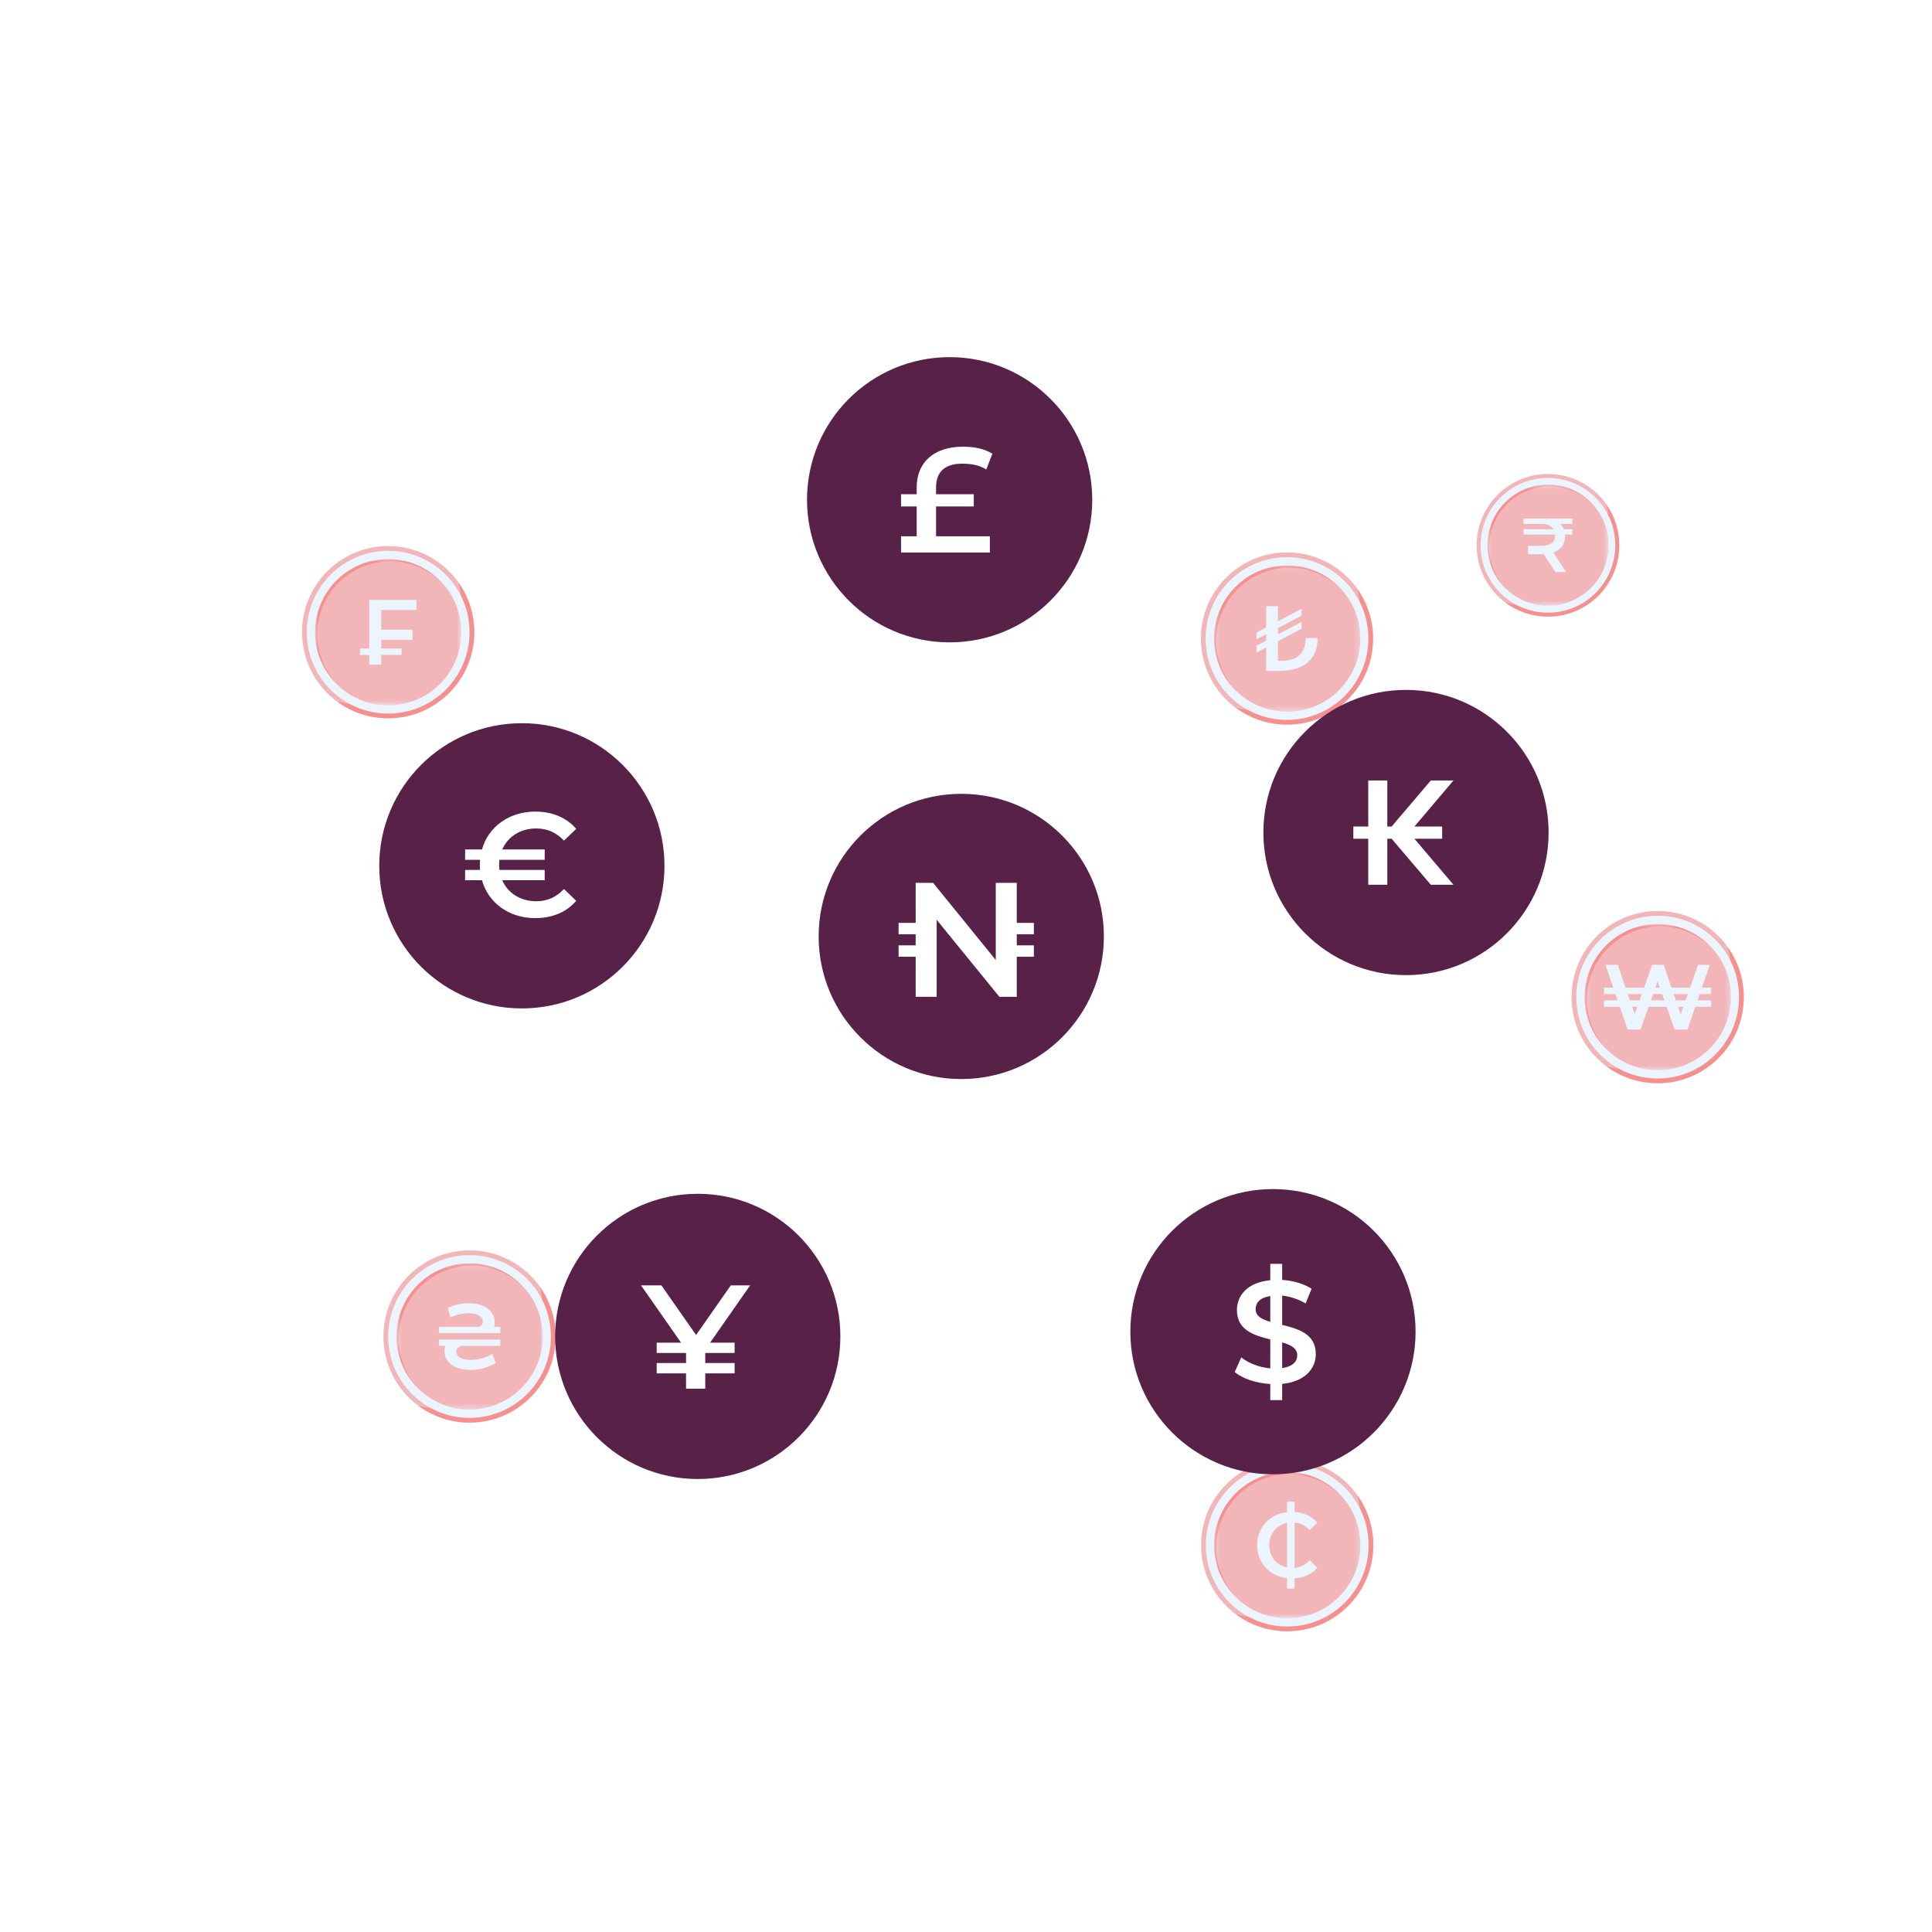 <svg width="349" height="349" viewBox="0 0 349 349" fill="none" xmlns="http://www.w3.org/2000/svg">
<g filter="url(#filter0_d_3961_20783)">
<rect x="10" y="9.938" width="329" height="329" rx="164.5" fill="white"/>
</g>
<g filter="url(#filter1_d_3961_20783)">
<rect x="85" y="84.938" width="179" height="179" rx="89.5" fill="white"/>
</g>
<path d="M315.01 180.124C315.01 188.715 308.045 195.68 299.454 195.68C290.863 195.68 283.898 188.715 283.898 180.124C283.898 171.533 290.863 164.568 299.454 164.568C308.045 164.568 315.01 171.533 315.01 180.124Z" fill="#ECF4FE"/>
<mask id="mask0_3961_20783" style="mask-type:luminance" maskUnits="userSpaceOnUse" x="286" y="166" width="27" height="28">
<path d="M286.258 166.905H312.682V193.328H286.258V166.905Z" fill="white"/>
</mask>
<g mask="url(#mask0_3961_20783)">
<path d="M312.682 180.116C312.682 187.413 306.767 193.328 299.47 193.328C292.173 193.328 286.258 187.413 286.258 180.116C286.258 172.819 292.173 166.904 299.47 166.904C306.767 166.904 312.682 172.819 312.682 180.116Z" fill="#FB5850" fill-opacity="0.4"/>
</g>
<mask id="mask1_3961_20783" style="mask-type:luminance" maskUnits="userSpaceOnUse" x="286" y="166" width="23" height="24">
<path d="M286.258 166.939H308.984V189.664H286.258V166.939Z" fill="white"/>
</mask>
<g mask="url(#mask1_3961_20783)">
<path d="M308.984 170.989C306.612 168.729 303.4 167.344 299.867 167.344C292.573 167.344 286.656 173.257 286.656 180.555C286.656 184.089 288.045 187.301 290.305 189.672C287.81 187.269 286.258 183.894 286.258 180.158C286.258 172.859 292.175 166.947 299.469 166.947C303.206 166.947 306.58 168.497 308.984 170.989Z" fill="#FB5850" fill-opacity="0.4"/>
</g>
<path d="M299.454 194.832C291.332 194.832 284.75 188.246 284.75 180.125C284.75 172.003 291.332 165.421 299.454 165.421C307.575 165.421 314.158 172.003 314.158 180.125C314.158 188.246 307.575 194.832 299.454 194.832ZM299.454 164.569C290.862 164.569 283.898 171.533 283.898 180.125C283.898 188.716 290.862 195.68 299.454 195.68C308.045 195.68 315.009 188.716 315.009 180.125C315.009 171.533 308.045 164.569 299.454 164.569Z" fill="#FB5850" fill-opacity="0.4"/>
<path d="M312.158 171.171C312.341 171.92 312.472 172.691 312.556 173.476C313.571 175.469 314.139 177.729 314.139 180.125C314.139 188.246 307.558 194.833 299.436 194.833C296.91 194.833 294.53 194.196 292.453 193.069C291.677 192.971 290.912 192.819 290.172 192.62C292.759 194.542 295.962 195.68 299.436 195.68C308.027 195.68 314.991 188.716 314.991 180.125C314.991 176.794 313.945 173.703 312.158 171.171Z" fill="#FB5850" fill-opacity="0.4"/>
<path d="M304.076 181.869H303.142L303.608 183.221L304.076 181.869ZM304.894 179.565H302.339L302.741 180.7H304.494L304.894 179.565ZM299.05 178.396H299.818L299.434 177.311L299.05 178.396ZM300.636 180.7L300.235 179.565H298.633L298.232 180.7H300.636ZM295.761 181.869H294.842L295.293 183.188L295.761 181.869ZM294.442 180.7H296.178L296.579 179.565H294.041L294.442 180.7ZM307.049 179.565L306.648 180.7H309.102V181.869H306.247L304.827 185.977H302.506L301.054 181.869H297.815L296.345 185.977H294.024L292.605 181.869H289.75V180.7H292.204L291.82 179.565H289.75V178.396H291.42L290.001 174.288H292.238L293.64 178.396H296.997L298.449 174.288H300.52L301.939 178.396H305.296L306.731 174.288H308.868L307.449 178.396H309.102V179.565H307.049Z" fill="#ECF4FE"/>
<path d="M100.377 241.428C100.377 250.02 93.412 256.984 84.821 256.984C76.23 256.984 69.266 250.02 69.266 241.428C69.266 232.837 76.23 225.873 84.821 225.873C93.412 225.873 100.377 232.837 100.377 241.428Z" fill="#ECF4FE"/>
<mask id="mask2_3961_20783" style="mask-type:luminance" maskUnits="userSpaceOnUse" x="71" y="228" width="28" height="27">
<path d="M71.617 228.201H98.041V254.625H71.617V228.201Z" fill="white"/>
</mask>
<g mask="url(#mask2_3961_20783)">
<path d="M98.041 241.413C98.041 248.709 92.125 254.625 84.829 254.625C77.532 254.625 71.617 248.709 71.617 241.413C71.617 234.116 77.532 228.2 84.829 228.2C92.125 228.2 98.041 234.116 98.041 241.413Z" fill="#FB5850" fill-opacity="0.4"/>
</g>
<mask id="mask3_3961_20783" style="mask-type:luminance" maskUnits="userSpaceOnUse" x="71" y="228" width="24" height="23">
<path d="M71.617 228.228H94.343V250.953H71.617V228.228Z" fill="white"/>
</mask>
<g mask="url(#mask3_3961_20783)">
<path d="M94.343 232.27C91.971 230.01 88.76 228.625 85.227 228.625C77.932 228.625 72.015 234.538 72.015 241.837C72.015 245.37 73.404 248.581 75.664 250.953C73.17 248.55 71.617 245.175 71.617 241.438C71.617 234.14 77.534 228.227 84.829 228.227C88.565 228.227 91.939 229.779 94.343 232.27Z" fill="#FB5850" fill-opacity="0.4"/>
</g>
<path d="M84.821 256.136C76.699 256.136 70.117 249.551 70.117 241.429C70.117 233.308 76.699 226.725 84.821 226.725C92.942 226.725 99.524 233.308 99.524 241.429C99.524 249.551 92.942 256.136 84.821 256.136ZM84.821 225.873C76.23 225.873 69.266 232.837 69.266 241.429C69.266 250.02 76.23 256.984 84.821 256.984C93.413 256.984 100.376 250.02 100.376 241.429C100.376 232.837 93.413 225.873 84.821 225.873Z" fill="#FB5850" fill-opacity="0.4"/>
<path d="M97.541 232.476C97.723 233.225 97.855 233.996 97.939 234.78C98.953 236.774 99.522 239.034 99.522 241.43C99.522 249.551 92.941 256.138 84.819 256.138C82.292 256.138 79.913 255.501 77.835 254.374C77.059 254.274 76.295 254.123 75.555 253.925C78.141 255.847 81.345 256.984 84.819 256.984C93.41 256.984 100.374 250.021 100.374 241.43C100.374 238.099 99.327 235.008 97.541 232.476Z" fill="#FB5850" fill-opacity="0.4"/>
<path d="M79.281 241.975H90.385V243.128H83.239C82.755 243.378 82.437 243.678 82.437 244.128C82.437 244.998 83.189 245.649 85.009 245.649C86.494 245.649 88.014 245.198 88.949 244.546L89.55 246.233C88.265 247.001 86.628 247.469 85.059 247.469C82.02 247.469 80.283 246.066 80.283 243.979C80.283 243.645 80.35 243.378 80.451 243.128H79.281V241.975ZM90.385 239.671V240.823H79.281V239.671H86.579C86.963 239.454 87.213 239.186 87.213 238.819C87.213 237.935 86.478 237.233 84.692 237.233C83.623 237.233 82.471 237.467 81.368 237.984L80.868 236.281C82.02 235.713 83.373 235.413 84.625 235.413C87.613 235.413 89.367 236.849 89.367 238.919C89.367 239.203 89.333 239.454 89.267 239.671H90.385Z" fill="#ECF4FE"/>
<path d="M85.674 114.202C85.674 122.793 78.709 129.758 70.118 129.758C61.526 129.758 54.562 122.793 54.562 114.202C54.562 105.611 61.526 98.646 70.118 98.646C78.709 98.646 85.674 105.611 85.674 114.202Z" fill="#ECF4FE"/>
<mask id="mask4_3961_20783" style="mask-type:luminance" maskUnits="userSpaceOnUse" x="56" y="101" width="28" height="27">
<path d="M56.914 100.997H83.338V127.422H56.914V100.997Z" fill="white"/>
</mask>
<g mask="url(#mask4_3961_20783)">
<path d="M83.338 114.21C83.338 121.506 77.422 127.422 70.125 127.422C62.829 127.422 56.914 121.506 56.914 114.21C56.914 106.913 62.829 100.997 70.125 100.997C77.422 100.997 83.338 106.913 83.338 114.21Z" fill="#FB5850" fill-opacity="0.4"/>
</g>
<mask id="mask5_3961_20783" style="mask-type:luminance" maskUnits="userSpaceOnUse" x="56" y="100" width="24" height="24">
<path d="M56.914 100.993H79.639V123.719H56.914V100.993Z" fill="white"/>
</mask>
<g mask="url(#mask5_3961_20783)">
<path d="M79.639 105.036C77.268 102.776 74.057 101.391 70.523 101.391C63.228 101.391 57.311 107.304 57.311 114.602C57.311 118.136 58.7 121.347 60.961 123.719C58.466 121.316 56.914 117.941 56.914 114.205C56.914 106.906 62.831 100.993 70.125 100.993C73.861 100.993 77.236 102.545 79.639 105.036Z" fill="#FB5850" fill-opacity="0.4"/>
</g>
<path d="M70.118 128.91C61.996 128.91 55.414 122.324 55.414 114.203C55.414 106.081 61.996 99.499 70.118 99.499C78.239 99.499 84.821 106.081 84.821 114.203C84.821 122.324 78.239 128.91 70.118 128.91ZM70.118 98.648C61.526 98.648 54.562 105.612 54.562 114.203C54.562 122.794 61.526 129.758 70.118 129.758C78.709 129.758 85.673 122.794 85.673 114.203C85.673 105.612 78.709 98.648 70.118 98.648Z" fill="#FB5850" fill-opacity="0.4"/>
<path d="M82.853 105.25C83.036 105.997 83.168 106.769 83.251 107.554C84.266 109.547 84.835 111.807 84.835 114.203C84.835 122.324 78.253 128.91 70.131 128.91C67.605 128.91 65.225 128.273 63.148 127.148C62.372 127.048 61.607 126.897 60.867 126.697C63.454 128.619 66.658 129.758 70.131 129.758C78.722 129.758 85.686 122.795 85.686 114.203C85.686 110.872 84.639 107.78 82.853 105.25Z" fill="#FB5850" fill-opacity="0.4"/>
<path d="M68.872 110.186V113.743H74.516V115.58H68.872V117.149H72.545V118.318H68.872V120.055H66.702V118.318H65.031V117.149H66.702V108.366H75.234V110.186H68.872Z" fill="#ECF4FE"/>
<path d="M248.041 115.35C248.041 123.941 241.076 130.906 232.485 130.906C223.894 130.906 216.93 123.941 216.93 115.35C216.93 106.759 223.894 99.794 232.485 99.794C241.076 99.794 248.041 106.759 248.041 115.35Z" fill="#ECF4FE"/>
<mask id="mask6_3961_20783" style="mask-type:luminance" maskUnits="userSpaceOnUse" x="219" y="102" width="27" height="27">
<path d="M219.312 102.131H245.737V128.555H219.312V102.131Z" fill="white"/>
</mask>
<g mask="url(#mask6_3961_20783)">
<path d="M245.737 115.342C245.737 122.639 239.822 128.555 232.525 128.555C225.228 128.555 219.312 122.639 219.312 115.342C219.312 108.046 225.228 102.13 232.525 102.13C239.822 102.13 245.737 108.046 245.737 115.342Z" fill="#FB5850" fill-opacity="0.4"/>
</g>
<mask id="mask7_3961_20783" style="mask-type:luminance" maskUnits="userSpaceOnUse" x="219" y="102" width="24" height="23">
<path d="M219.312 102.15H242.039V124.875H219.312V102.15Z" fill="white"/>
</mask>
<g mask="url(#mask7_3961_20783)">
<path d="M242.038 106.2C239.666 103.94 236.454 102.555 232.921 102.555C225.627 102.555 219.71 108.469 219.71 115.767C219.71 119.3 221.099 122.511 223.359 124.883C220.864 122.48 219.312 119.106 219.312 115.369C219.312 108.07 225.23 102.158 232.523 102.158C236.26 102.158 239.635 103.709 242.038 106.2Z" fill="#FB5850" fill-opacity="0.4"/>
</g>
<path d="M232.485 130.059C224.363 130.059 217.78 123.474 217.78 115.351C217.78 107.23 224.363 100.648 232.485 100.648C240.606 100.648 247.188 107.23 247.188 115.351C247.188 123.474 240.606 130.059 232.485 130.059ZM232.485 99.796C223.893 99.796 216.93 106.76 216.93 115.351C216.93 123.943 223.893 130.906 232.485 130.906C241.076 130.906 248.04 123.943 248.04 115.351C248.04 106.76 241.076 99.796 232.485 99.796Z" fill="#FB5850" fill-opacity="0.4"/>
<path d="M245.213 106.382C245.395 107.131 245.527 107.902 245.611 108.687C246.625 110.68 247.194 112.94 247.194 115.336C247.194 123.458 240.612 130.043 232.491 130.043C229.964 130.043 227.585 129.407 225.507 128.28C224.731 128.181 223.967 128.03 223.227 127.831C225.813 129.752 229.017 130.891 232.491 130.891C241.082 130.891 248.046 123.927 248.046 115.336C248.046 112.005 247 108.913 245.213 106.382Z" fill="#FB5850" fill-opacity="0.4"/>
<path d="M231.11 121.188H228.721V116.946L226.969 117.882V116.646L228.721 115.727V114.576L226.969 115.493V114.275L228.721 113.34V109.499H230.859V112.221L235.117 109.967V111.202L230.859 113.44V114.592L235.117 112.354V113.573L230.859 115.827V119.368H231.577C234.449 119.368 235.851 117.848 235.851 115.26H238.006C238.023 118.95 235.685 121.188 231.11 121.188Z" fill="#ECF4FE"/>
<path d="M292.511 98.51C292.511 105.623 286.744 111.391 279.63 111.391C272.516 111.391 266.75 105.623 266.75 98.51C266.75 91.396 272.516 85.629 279.63 85.629C286.744 85.629 292.511 91.396 292.511 98.51Z" fill="#ECF4FE"/>
<mask id="mask8_3961_20783" style="mask-type:luminance" maskUnits="userSpaceOnUse" x="268" y="87" width="23" height="23">
<path d="M268.695 87.541H290.575V109.422H268.695V87.541Z" fill="white"/>
</mask>
<g mask="url(#mask8_3961_20783)">
<path d="M290.575 98.474C290.575 104.516 285.677 109.414 279.635 109.414C273.593 109.414 268.695 104.516 268.695 98.474C268.695 92.432 273.593 87.534 279.635 87.534C285.677 87.534 290.575 92.432 290.575 98.474Z" fill="#FB5850" fill-opacity="0.4"/>
</g>
<mask id="mask9_3961_20783" style="mask-type:luminance" maskUnits="userSpaceOnUse" x="268" y="87" width="20" height="20">
<path d="M268.695 87.549H287.513V106.367H268.695V87.549Z" fill="white"/>
</mask>
<g mask="url(#mask9_3961_20783)">
<path d="M287.513 90.897C285.549 89.026 282.89 87.879 279.964 87.879C273.924 87.879 269.024 92.776 269.024 98.818C269.024 101.745 270.174 104.404 272.046 106.367C269.98 104.377 268.695 101.584 268.695 98.489C268.695 92.446 273.595 87.55 279.634 87.55C282.728 87.55 285.523 88.835 287.513 90.897Z" fill="#FB5850" fill-opacity="0.4"/>
</g>
<path d="M279.63 110.689C272.905 110.689 267.455 105.235 267.455 98.51C267.455 91.785 272.905 86.335 279.63 86.335C286.355 86.335 291.805 91.785 291.805 98.51C291.805 105.235 286.355 110.689 279.63 110.689ZM279.63 85.63C272.516 85.63 266.75 91.397 266.75 98.51C266.75 105.625 272.516 111.391 279.63 111.391C286.745 111.391 292.51 105.625 292.51 98.51C292.51 91.397 286.745 85.63 279.63 85.63Z" fill="#FB5850" fill-opacity="0.4"/>
<path d="M290.151 91.089C290.302 91.709 290.411 92.347 290.48 92.997C291.32 94.648 291.791 96.519 291.791 98.503C291.791 105.228 286.341 110.681 279.616 110.681C277.524 110.681 275.554 110.154 273.833 109.221C273.191 109.139 272.558 109.014 271.945 108.849C274.087 110.44 276.739 111.383 279.616 111.383C286.73 111.383 292.497 105.617 292.497 98.503C292.497 95.745 291.63 93.184 290.151 91.089Z" fill="#FB5850" fill-opacity="0.4"/>
<path d="M284.018 94.641H281.848C282.152 94.917 282.359 95.235 282.511 95.595H284.018V96.563H282.718C282.732 96.659 282.732 96.743 282.732 96.839C282.732 98.305 281.944 99.328 280.589 99.812L282.912 103.352H280.976L278.86 100.116H278.626H276.026V98.595H278.515C280.23 98.595 280.921 97.807 280.921 96.756V96.563H275.211V95.595H280.63C280.258 94.986 279.511 94.627 278.391 94.641H275.211V93.672H284.018V94.641Z" fill="#ECF4FE"/>
<path d="M181.58 174.608C181.58 183.199 174.616 190.164 166.024 190.164C157.433 190.164 150.469 183.199 150.469 174.608C150.469 166.017 157.433 159.052 166.024 159.052C174.616 159.052 181.58 166.017 181.58 174.608Z" fill="#ECF4FE"/>
<mask id="mask10_3961_20783" style="mask-type:luminance" maskUnits="userSpaceOnUse" x="152" y="161" width="28" height="27">
<path d="M152.852 161.381H179.276V187.805H152.852V161.381Z" fill="white"/>
</mask>
<g mask="url(#mask10_3961_20783)">
<path d="M179.275 174.592C179.275 181.889 173.36 187.805 166.063 187.805C158.766 187.805 152.852 181.889 152.852 174.592C152.852 167.296 158.766 161.38 166.063 161.38C173.36 161.38 179.275 167.296 179.275 174.592Z" fill="#FB5850" fill-opacity="0.4"/>
</g>
<mask id="mask11_3961_20783" style="mask-type:luminance" maskUnits="userSpaceOnUse" x="152" y="161" width="24" height="24">
<path d="M152.852 161.4H175.578V184.125H152.852V161.4Z" fill="white"/>
</mask>
<g mask="url(#mask11_3961_20783)">
<path d="M175.578 165.442C173.206 163.183 169.994 161.797 166.461 161.797C159.167 161.797 153.25 167.711 153.25 175.008C153.25 178.542 154.639 181.754 156.899 184.125C154.404 181.722 152.852 178.348 152.852 174.611C152.852 167.313 158.769 161.4 166.063 161.4C169.8 161.4 173.174 162.951 175.578 165.442Z" fill="#FB5850" fill-opacity="0.4"/>
</g>
<path d="M166.024 189.317C157.902 189.317 151.32 182.731 151.32 174.609C151.32 166.487 157.902 159.906 166.024 159.906C174.145 159.906 180.728 166.487 180.728 174.609C180.728 182.731 174.145 189.317 166.024 189.317ZM166.024 159.054C157.433 159.054 150.469 166.018 150.469 174.609C150.469 183.2 157.433 190.164 166.024 190.164C174.616 190.164 181.579 183.2 181.579 174.609C181.579 166.018 174.616 159.054 166.024 159.054Z" fill="#FB5850" fill-opacity="0.4"/>
<path d="M178.744 165.64C178.927 166.389 179.058 167.16 179.142 167.945C180.156 169.937 180.725 172.199 180.725 174.593C180.725 182.716 174.144 189.301 166.022 189.301C163.496 189.301 161.116 188.664 159.039 187.539C158.262 187.438 157.498 187.288 156.758 187.088C159.345 189.01 162.548 190.148 166.022 190.148C174.613 190.148 181.577 183.184 181.577 174.593C181.577 171.263 180.531 168.171 178.744 165.64Z" fill="#FB5850" fill-opacity="0.4"/>
<path d="M171.208 174.026V175.162H172.962V176.33H171.208V180.438H169.421L162.993 172.541V180.438H160.839V176.33H159.086V175.162H160.839V174.026H159.086V172.857H160.839V168.75H162.626L169.054 176.664V168.75H171.208V172.857H172.962V174.026H171.208Z" fill="#ECF4FE"/>
<path d="M248.08 279.116C248.08 287.707 241.115 294.672 232.524 294.672C223.933 294.672 216.969 287.707 216.969 279.116C216.969 270.525 223.933 263.56 232.524 263.56C241.115 263.56 248.08 270.525 248.08 279.116Z" fill="#ECF4FE"/>
<mask id="mask12_3961_20783" style="mask-type:luminance" maskUnits="userSpaceOnUse" x="219" y="265" width="27" height="28">
<path d="M219.312 265.904H245.737V292.328H219.312V265.904Z" fill="white"/>
</mask>
<g mask="url(#mask12_3961_20783)">
<path d="M245.744 279.116C245.744 286.413 239.828 292.328 232.532 292.328C225.235 292.328 219.32 286.413 219.32 279.116C219.32 271.819 225.235 265.904 232.532 265.904C239.828 265.904 245.744 271.819 245.744 279.116Z" fill="#FB5850" fill-opacity="0.4"/>
</g>
<mask id="mask13_3961_20783" style="mask-type:luminance" maskUnits="userSpaceOnUse" x="219" y="265" width="24" height="24">
<path d="M219.312 265.907H242.038V288.633H219.312V265.907Z" fill="white"/>
</mask>
<g mask="url(#mask13_3961_20783)">
<path d="M242.046 269.95C239.674 267.69 236.463 266.305 232.929 266.305C225.635 266.305 219.718 272.219 219.718 279.516C219.718 283.05 221.107 286.261 223.366 288.633C220.872 286.23 219.32 282.856 219.32 279.119C219.32 271.82 225.237 265.908 232.531 265.908C236.268 265.908 239.642 267.459 242.046 269.95Z" fill="#FB5850" fill-opacity="0.4"/>
</g>
<path d="M232.524 293.824C224.402 293.824 217.82 287.238 217.82 279.117C217.82 270.995 224.402 264.413 232.524 264.413C240.645 264.413 247.227 270.995 247.227 279.117C247.227 287.238 240.645 293.824 232.524 293.824ZM232.524 263.561C223.932 263.561 216.969 270.526 216.969 279.117C216.969 287.708 223.932 294.672 232.524 294.672C241.115 294.672 248.079 287.708 248.079 279.117C248.079 270.526 241.115 263.561 232.524 263.561Z" fill="#FB5850" fill-opacity="0.4"/>
<path d="M245.252 270.164C245.435 270.912 245.566 271.683 245.65 272.468C246.665 274.461 247.233 276.722 247.233 279.118C247.233 287.239 240.651 293.825 232.53 293.825C230.003 293.825 227.624 293.188 225.546 292.062C224.77 291.963 224.007 291.811 223.266 291.612C225.852 293.534 229.056 294.672 232.53 294.672C241.122 294.672 248.085 287.709 248.085 279.118C248.085 275.787 247.039 272.695 245.252 270.164Z" fill="#FB5850" fill-opacity="0.4"/>
<path d="M232.488 283.128V275.113C230.584 275.497 229.282 277.051 229.282 279.121C229.282 281.191 230.584 282.744 232.488 283.128ZM236.578 281.843L237.982 283.179C236.996 284.331 235.56 284.998 233.857 285.115V286.969H232.488V285.082C229.349 284.715 227.094 282.327 227.094 279.121C227.094 275.916 229.349 273.527 232.488 273.16V271.273H233.857V273.126C235.56 273.244 236.996 273.911 237.982 275.063L236.578 276.383C235.827 275.565 234.909 275.113 233.857 275.03V283.212C234.909 283.128 235.827 282.678 236.578 281.843Z" fill="#ECF4FE"/>
<g filter="url(#filter2_d_3961_20783)">
<circle cx="94.27" cy="156.402" r="25.762" fill="#572148"/>
</g>
<path d="M101.869 160.586L104.088 162.725C102.378 164.756 99.758 165.852 96.684 165.852C91.954 165.852 88.212 163.099 87.063 159.009H84.016V157.139H86.715C86.688 156.845 86.688 156.551 86.688 156.23C86.688 155.91 86.688 155.616 86.715 155.321H84.016V153.45H87.063C88.212 149.361 91.954 146.608 96.684 146.608C99.758 146.608 102.378 147.704 104.088 149.736L101.869 151.847C100.506 150.377 98.823 149.655 96.872 149.655C94.012 149.655 91.74 151.125 90.725 153.45H98.395V155.321H90.217C90.19 155.616 90.164 155.91 90.164 156.23C90.164 156.551 90.19 156.845 90.217 157.139H98.395V159.009H90.725C91.74 161.335 94.012 162.804 96.872 162.804C98.823 162.804 100.506 162.083 101.869 160.586Z" fill="white"/>
<g filter="url(#filter3_d_3961_20783)">
<circle cx="126.043" cy="241.41" r="25.762" fill="#572148"/>
</g>
<path d="M128.276 242.54H132.703V244.407H127.396V246.22H132.703V248.086H127.396V250.859H123.929V248.086H118.623V246.22H123.929V244.407H118.623V242.54H123.023L115.797 232.193H119.476L125.743 241.153L132.01 232.193H135.502L128.276 242.54Z" fill="white"/>
<g filter="url(#filter4_d_3961_20783)">
<circle cx="229.949" cy="240.559" r="25.762" fill="#572148"/>
</g>
<path d="M234.335 244.829C234.335 243.546 233.183 242.943 231.612 242.498V247.134C233.523 246.846 234.335 245.955 234.335 244.829ZM229.464 238.779V234.117C227.604 234.405 226.818 235.348 226.818 236.5C226.818 237.757 227.944 238.334 229.464 238.779ZM231.612 249.989V252.922H229.464V250.015C226.897 249.858 224.409 249.02 223.047 247.841L224.226 245.196C225.508 246.243 227.473 247.003 229.464 247.186V241.949C226.557 241.24 223.44 240.298 223.44 236.657C223.44 233.986 225.378 231.655 229.464 231.262V228.302H231.612V231.209C233.55 231.314 235.513 231.891 236.928 232.807L235.854 235.452C234.467 234.64 233 234.195 231.612 234.038V239.329C234.519 240.036 237.688 240.952 237.688 244.593C237.688 247.264 235.724 249.57 231.612 249.989Z" fill="white"/>
<g filter="url(#filter5_d_3961_20783)">
<circle cx="171.543" cy="90.277" r="25.762" fill="#572148"/>
</g>
<path d="M169.092 96.871H178.811V99.805H162.766V96.871H165.593V91.487H162.766V89.279H165.593V88.04C165.593 83.571 168.635 80.691 173.966 80.691C176.146 80.691 177.842 81.094 179.269 81.956L178.166 84.81C176.954 84.029 175.473 83.76 173.777 83.76C170.708 83.76 169.092 85.241 169.092 88.013V89.279H175.904V91.487H169.092V96.871Z" fill="white"/>
<g filter="url(#filter6_d_3961_20783)">
<circle cx="173.645" cy="169.16" r="25.762" fill="#572148"/>
</g>
<path d="M183.672 168.77V170.77H186.76V172.828H183.672V180.062H180.524L169.202 166.153V180.062H165.407V172.828H162.32V170.77H165.407V168.77H162.32V166.71H165.407V159.477H168.555L179.878 173.416V159.477H183.672V166.71H186.76V168.77H183.672Z" fill="white"/>
<g filter="url(#filter7_d_3961_20783)">
<circle cx="253.98" cy="150.387" r="25.762" fill="#572148"/>
</g>
<path d="M255.506 151.51L262.559 159.828H258.467L251.387 151.51H250.607V159.828H247.161V151.51H244.469V149.302H247.161V140.984H250.607V149.302H251.387L258.467 140.984H262.559L255.506 149.302H260.513V151.51H255.506Z" fill="white"/>
<defs>
<filter id="filter0_d_3961_20783" x="0.3" y="0.237" width="348.4" height="348.4" filterUnits="userSpaceOnUse" color-interpolation-filters="sRGB">
<feFlood flood-opacity="0" result="BackgroundImageFix"/>
<feColorMatrix in="SourceAlpha" type="matrix" values="0 0 0 0 0 0 0 0 0 0 0 0 0 0 0 0 0 0 127 0" result="hardAlpha"/>
<feOffset/>
<feGaussianBlur stdDeviation="4.85"/>
<feComposite in2="hardAlpha" operator="out"/>
<feColorMatrix type="matrix" values="0 0 0 0 0.4 0 0 0 0 0.416 0 0 0 0 0.965 0 0 0 0.14 0"/>
<feBlend mode="normal" in2="BackgroundImageFix" result="effect1_dropShadow_3961_20783"/>
<feBlend mode="normal" in="SourceGraphic" in2="effect1_dropShadow_3961_20783" result="shape"/>
</filter>
<filter id="filter1_d_3961_20783" x="79.722" y="79.66" width="189.555" height="189.555" filterUnits="userSpaceOnUse" color-interpolation-filters="sRGB">
<feFlood flood-opacity="0" result="BackgroundImageFix"/>
<feColorMatrix in="SourceAlpha" type="matrix" values="0 0 0 0 0 0 0 0 0 0 0 0 0 0 0 0 0 0 127 0" result="hardAlpha"/>
<feOffset/>
<feGaussianBlur stdDeviation="2.639"/>
<feComposite in2="hardAlpha" operator="out"/>
<feColorMatrix type="matrix" values="0 0 0 0 0.4 0 0 0 0 0.416 0 0 0 0 0.965 0 0 0 0.14 0"/>
<feBlend mode="normal" in2="BackgroundImageFix" result="effect1_dropShadow_3961_20783"/>
<feBlend mode="normal" in="SourceGraphic" in2="effect1_dropShadow_3961_20783" result="shape"/>
</filter>
<filter id="filter2_d_3961_20783" x="55.799" y="117.931" width="76.942" height="76.942" filterUnits="userSpaceOnUse" color-interpolation-filters="sRGB">
<feFlood flood-opacity="0" result="BackgroundImageFix"/>
<feColorMatrix in="SourceAlpha" type="matrix" values="0 0 0 0 0 0 0 0 0 0 0 0 0 0 0 0 0 0 127 0" result="hardAlpha"/>
<feOffset/>
<feGaussianBlur stdDeviation="6.355"/>
<feComposite in2="hardAlpha" operator="out"/>
<feColorMatrix type="matrix" values="0 0 0 0 0.341 0 0 0 0 0.129 0 0 0 0 0.282 0 0 0 0.2 0"/>
<feBlend mode="normal" in2="BackgroundImageFix" result="effect1_dropShadow_3961_20783"/>
<feBlend mode="normal" in="SourceGraphic" in2="effect1_dropShadow_3961_20783" result="shape"/>
</filter>
<filter id="filter3_d_3961_20783" x="87.572" y="202.939" width="76.942" height="76.942" filterUnits="userSpaceOnUse" color-interpolation-filters="sRGB">
<feFlood flood-opacity="0" result="BackgroundImageFix"/>
<feColorMatrix in="SourceAlpha" type="matrix" values="0 0 0 0 0 0 0 0 0 0 0 0 0 0 0 0 0 0 127 0" result="hardAlpha"/>
<feOffset/>
<feGaussianBlur stdDeviation="6.355"/>
<feComposite in2="hardAlpha" operator="out"/>
<feColorMatrix type="matrix" values="0 0 0 0 0.341 0 0 0 0 0.129 0 0 0 0 0.282 0 0 0 0.2 0"/>
<feBlend mode="normal" in2="BackgroundImageFix" result="effect1_dropShadow_3961_20783"/>
<feBlend mode="normal" in="SourceGraphic" in2="effect1_dropShadow_3961_20783" result="shape"/>
</filter>
<filter id="filter4_d_3961_20783" x="191.478" y="202.088" width="76.942" height="76.942" filterUnits="userSpaceOnUse" color-interpolation-filters="sRGB">
<feFlood flood-opacity="0" result="BackgroundImageFix"/>
<feColorMatrix in="SourceAlpha" type="matrix" values="0 0 0 0 0 0 0 0 0 0 0 0 0 0 0 0 0 0 127 0" result="hardAlpha"/>
<feOffset/>
<feGaussianBlur stdDeviation="6.355"/>
<feComposite in2="hardAlpha" operator="out"/>
<feColorMatrix type="matrix" values="0 0 0 0 0.341 0 0 0 0 0.129 0 0 0 0 0.282 0 0 0 0.2 0"/>
<feBlend mode="normal" in2="BackgroundImageFix" result="effect1_dropShadow_3961_20783"/>
<feBlend mode="normal" in="SourceGraphic" in2="effect1_dropShadow_3961_20783" result="shape"/>
</filter>
<filter id="filter5_d_3961_20783" x="133.072" y="51.806" width="76.942" height="76.942" filterUnits="userSpaceOnUse" color-interpolation-filters="sRGB">
<feFlood flood-opacity="0" result="BackgroundImageFix"/>
<feColorMatrix in="SourceAlpha" type="matrix" values="0 0 0 0 0 0 0 0 0 0 0 0 0 0 0 0 0 0 127 0" result="hardAlpha"/>
<feOffset/>
<feGaussianBlur stdDeviation="6.355"/>
<feComposite in2="hardAlpha" operator="out"/>
<feColorMatrix type="matrix" values="0 0 0 0 0.341 0 0 0 0 0.129 0 0 0 0 0.282 0 0 0 0.2 0"/>
<feBlend mode="normal" in2="BackgroundImageFix" result="effect1_dropShadow_3961_20783"/>
<feBlend mode="normal" in="SourceGraphic" in2="effect1_dropShadow_3961_20783" result="shape"/>
</filter>
<filter id="filter6_d_3961_20783" x="135.174" y="130.689" width="76.942" height="76.942" filterUnits="userSpaceOnUse" color-interpolation-filters="sRGB">
<feFlood flood-opacity="0" result="BackgroundImageFix"/>
<feColorMatrix in="SourceAlpha" type="matrix" values="0 0 0 0 0 0 0 0 0 0 0 0 0 0 0 0 0 0 127 0" result="hardAlpha"/>
<feOffset/>
<feGaussianBlur stdDeviation="6.355"/>
<feComposite in2="hardAlpha" operator="out"/>
<feColorMatrix type="matrix" values="0 0 0 0 0.341 0 0 0 0 0.129 0 0 0 0 0.282 0 0 0 0.2 0"/>
<feBlend mode="normal" in2="BackgroundImageFix" result="effect1_dropShadow_3961_20783"/>
<feBlend mode="normal" in="SourceGraphic" in2="effect1_dropShadow_3961_20783" result="shape"/>
</filter>
<filter id="filter7_d_3961_20783" x="215.51" y="111.916" width="76.942" height="76.942" filterUnits="userSpaceOnUse" color-interpolation-filters="sRGB">
<feFlood flood-opacity="0" result="BackgroundImageFix"/>
<feColorMatrix in="SourceAlpha" type="matrix" values="0 0 0 0 0 0 0 0 0 0 0 0 0 0 0 0 0 0 127 0" result="hardAlpha"/>
<feOffset/>
<feGaussianBlur stdDeviation="6.355"/>
<feComposite in2="hardAlpha" operator="out"/>
<feColorMatrix type="matrix" values="0 0 0 0 0.341 0 0 0 0 0.129 0 0 0 0 0.282 0 0 0 0.2 0"/>
<feBlend mode="normal" in2="BackgroundImageFix" result="effect1_dropShadow_3961_20783"/>
<feBlend mode="normal" in="SourceGraphic" in2="effect1_dropShadow_3961_20783" result="shape"/>
</filter>
</defs>
</svg>
